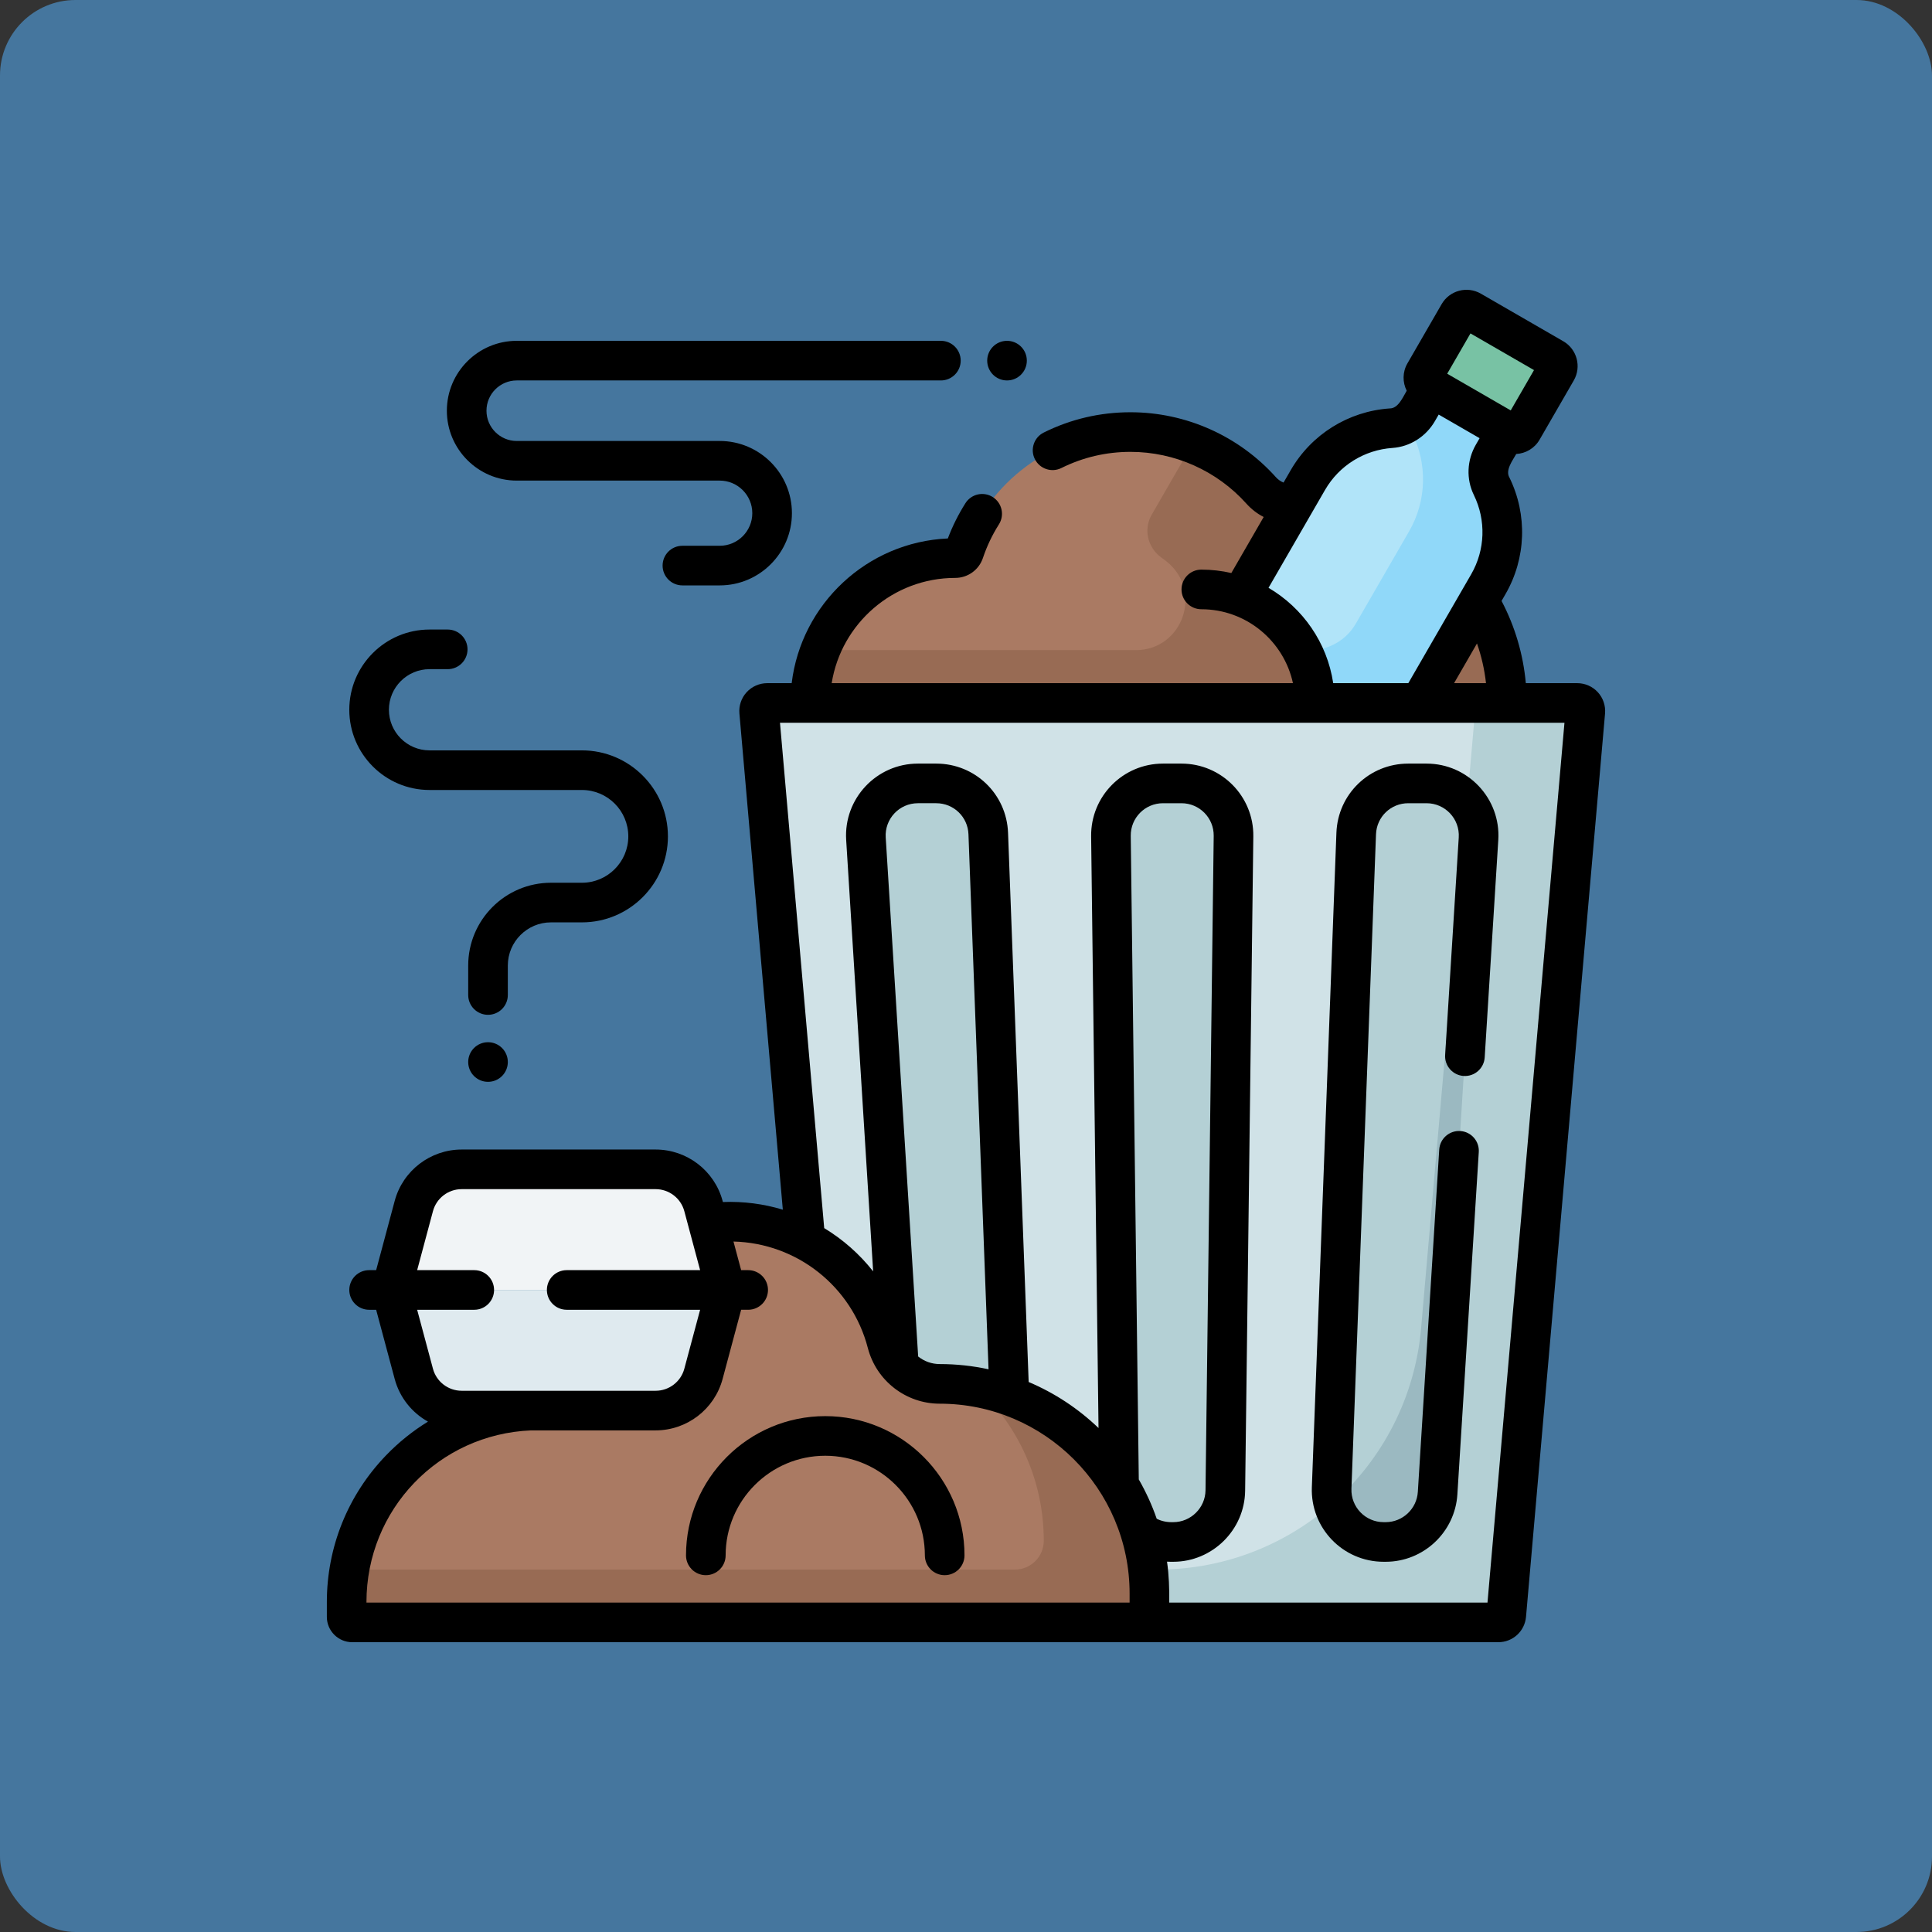 <?xml version="1.0"?>
<svg xmlns="http://www.w3.org/2000/svg" xmlns:xlink="http://www.w3.org/1999/xlink" xmlns:svgjs="http://svgjs.com/svgjs" version="1.1" width="512" height="512" x="0" y="0" viewBox="0 0 511.997 511.997" style="enable-background:new 0 0 512 512" xml:space="preserve" class=""><rect x="0" y="0" width="511.997" height="511.997" fill="#333333" stroke="none"/><rect width="511.997" height="511.997" rx="20" ry="20" fill="#45769e" shape="rounded"/><g transform="matrix(0.7,0,0,0.7,76.799,76.8)"><g xmlns="http://www.w3.org/2000/svg"><path d="m487.418 156.421h-306.689c-1.792 0-3.2 1.536-3.044 3.322l17.504 200.071c15.119 7.947 26.518 22.014 30.906 38.907 2.364 9.104 10.549 15.48 19.955 15.48 43.846 0 79.391 35.544 79.391 79.391v8.802c0 1.162-.942 2.104-2.104 2.104h134.163c1.584 0 2.906-1.211 3.044-2.789l29.918-341.966c.156-1.786-1.251-3.322-3.044-3.322z" fill="#d0e2e7" data-original="#d0e2e7" style=""/><path d="m487.418 156.421h-38.416l-20.708 236.699c-4.524 51.706-47.818 91.378-99.721 91.378h-3.648c.34 2.984.515 6.019.515 9.094v8.802c0 1.162-.942 2.104-2.104 2.104h134.164c1.584 0 2.906-1.211 3.044-2.789l29.918-341.966c.156-1.786-1.251-3.322-3.044-3.322z" fill="#b4d0d5" data-original="#b4d0d5" style=""/><path d="m450.03 207.813-15.49 247.756c-.649 10.387-9.263 18.48-19.671 18.48h-.747c-11.175 0-20.115-9.281-19.696-20.449l9.299-247.756c.398-10.59 9.098-18.97 19.696-18.97h6.938c11.369-.001 20.381 9.592 19.671 20.939z" fill="#b4d0d5" data-original="#b4d0d5" style=""/><path d="m428.294 393.12c-2.311 26.414-14.739 49.686-33.265 66.135 2.178 8.479 9.875 14.794 19.092 14.794h.747c10.408 0 19.022-8.092 19.671-18.48l15.49-247.756c.321-5.139-1.351-9.917-4.333-13.608z" fill="#9bb9c1" data-original="#9bb9c1" style=""/><path d="m430.84 36.2 31.22 18.025c1.608.928 3.663.377 4.592-1.23l12.95-22.43c.928-1.608.377-3.663-1.23-4.592l-31.22-18.025c-1.608-.928-3.663-.377-4.592 1.23l-12.95 22.43c-.928 1.608-.377 3.664 1.23 4.592z" fill="#78c2a4" data-original="#78c2a4" style=""/><path d="m450.122 117.733-22.337 38.688h32.992c.001-14.141-3.888-27.374-10.655-38.688z" fill="#986b54" data-original="#986b54" style=""/><path d="m359.988 116.088 20.293-35.149h-1.616c-4.184 0-8.116-1.852-10.908-4.968-12.16-13.573-29.823-22.114-49.481-22.114-29.298 0-54.165 18.971-62.987 45.299-.486 1.45-1.858 2.416-3.387 2.416-30.292 0-54.848 24.556-54.848 54.848h191.021c-.001-18.501-11.69-34.272-28.087-40.332z" fill="#aa7a63" data-original="#aa7a63" style=""/><path d="m359.988 116.088 20.293-35.149h-1.616c-4.184 0-8.116-1.852-10.908-4.968-7.018-7.834-15.87-13.991-25.88-17.798l-15.57 26.968c-3.203 5.547-1.525 12.527 3.692 16.244.686.489 1.357.997 2.012 1.524 13.857 11.147 6.023 33.512-11.761 33.512h-119.436c-2.428 6.197-3.761 12.943-3.761 20h191.021c0-18.502-11.689-34.273-28.086-40.333z" fill="#986b54" data-original="#986b54" style=""/><path d="m455.533 62.364 5.156-8.931-28.479-16.442-5.156 8.931c-2.125 3.68-5.902 6.18-10.142 6.472-12.657.871-24.665 7.82-31.485 19.633l-25.439 44.061c16.396 6.06 28.086 21.831 28.086 40.333h39.711l25.954-44.954c6.82-11.813 6.834-25.687 1.26-37.083-1.866-3.818-1.59-8.339.534-12.02z" fill="#b1e4f9" data-original="#b1e4f9" style=""/><path d="m455.533 62.364 5.156-8.931-28.479-16.443-5.156 8.931c-.852 1.476-1.97 2.761-3.277 3.791.096 1.602.498 3.189 1.222 4.67 5.574 11.396 5.56 25.271-1.26 37.083l-20.162 34.922c-3.584 6.208-10.208 10.032-17.377 10.032h-3.053c3.146 5.974 4.926 12.779 4.926 20h39.711l25.954-44.954c6.82-11.813 6.834-25.687 1.26-37.084-1.865-3.815-1.589-8.336.535-12.017z" fill="#90d8f9" data-original="#90d8f9" style=""/><path d="m230.586 407.197c3.817 4.341 9.385 7.004 15.464 7.004 9.242 0 18.115 1.579 26.363 4.482l-7.989-212.839c-.397-10.59-9.098-18.97-19.696-18.97h-6.938c-11.369 0-20.381 9.593-19.671 20.939z" fill="#b4d0d5" data-original="#b4d0d5" style=""/><path d="m337.568 186.873h-6.987c-10.981 0-19.845 8.975-19.708 19.955l3.064 245.58c3.353 5.515 6.052 11.471 7.991 17.76 3.461 2.603 7.928 4.033 12.54 3.88 10.789 0 19.573-8.675 19.708-19.463l3.1-247.756c.138-10.98-8.726-19.956-19.708-19.956z" fill="#b4d0d5" data-original="#b4d0d5" style=""/><path d="m138.501 332.98h-73.441c-8.484 0-15.91 5.698-18.106 13.893l-8.513 31.769h126.678l-8.513-31.769c-2.195-8.195-9.621-13.893-18.105-13.893z" fill="#f1f4f6" data-original="#f1f4f6" style=""/><path d="m138.501 424.305h-73.441c-8.484 0-15.91-5.698-18.106-13.893l-8.513-31.769h126.678l-8.513 31.769c-2.195 8.195-9.621 13.893-18.105 13.893z" fill="#dfeaef" data-original="#dfeaef" style=""/><path d="m246.05 414.201c-9.406 0-17.59-6.376-19.955-15.48-6.861-26.418-30.871-45.924-59.436-45.924-2.82 0-5.596.19-8.316.559l6.776 25.287-8.513 31.769c-2.196 8.195-9.622 13.893-18.106 13.893h-47.29c-38.742 1.513-69.687 33.398-69.687 72.512v5.577c0 1.162.942 2.104 2.104 2.104h299.71c1.162 0 2.104-.942 2.104-2.104v-8.802c0-43.847-35.545-79.391-79.391-79.391z" fill="#aa7a63" data-original="#aa7a63" style=""/><path d="m260.099 415.44c15.589 14.496 25.341 35.185 25.341 58.151 0 6.023-4.883 10.906-10.906 10.906h-251.969c-.685 4.004-1.042 8.12-1.042 12.319v5.577c0 1.162.942 2.104 2.104 2.104h299.71c1.162 0 2.104-.942 2.104-2.104v-8.802c0-39.052-28.197-71.518-65.342-78.151z" fill="#986b54" data-original="#986b54" style=""/><circle cx="271.528" cy="26.816" r="7.5" fill="#000000" data-original="#000000" style="" class=""/><path d="m414.122 481.548h.747c14.333 0 26.262-11.206 27.157-25.512l8.104-129.612c.258-4.134-2.883-7.695-7.018-7.953-4.117-.25-7.695 2.884-7.953 7.018l-8.104 129.612c-.401 6.419-5.754 11.447-12.186 11.447h-.747c-6.917 0-12.461-5.73-12.201-12.667l9.299-247.756c.248-6.589 5.607-11.751 12.201-11.751h6.938c7.024 0 12.627 5.908 12.186 12.972l-5.147 82.329c-.258 4.134 2.883 7.695 7.018 7.953 4.13.265 7.695-2.883 7.953-7.018l5.147-82.329c.978-15.647-11.478-28.908-27.157-28.908h-6.938c-14.696 0-26.639 11.503-27.19 26.189l-9.299 247.756c-.578 15.403 11.718 28.23 27.19 28.23z" fill="#000000" data-original="#000000" style="" class=""/><path d="m202.713 426.409c-29.066 0-52.714 23.647-52.714 52.714 0 4.142 3.358 7.5 7.5 7.5s7.5-3.358 7.5-7.5c0-20.795 16.918-37.714 37.714-37.714s37.714 16.918 37.714 37.714c0 4.142 3.358 7.5 7.5 7.5s7.5-3.358 7.5-7.5c0-29.066-23.648-52.714-52.714-52.714z" fill="#000000" data-original="#000000" style="" class=""/><path d="m52.895 189.363h57.701c9.681 0 17.558 7.876 17.558 17.558s-7.876 17.558-17.558 17.558h-11.714c-17.281 0-31.34 14.059-31.34 31.339v11.159c0 4.142 3.358 7.5 7.5 7.5s7.5-3.358 7.5-7.5v-11.159c0-9.01 7.33-16.339 16.34-16.339h11.714c17.952 0 32.558-14.605 32.558-32.558 0-17.952-14.605-32.558-32.558-32.558h-57.701c-8.476 0-15.371-6.895-15.371-15.371s6.895-15.371 15.371-15.371h6.887c4.142 0 7.5-3.358 7.5-7.5s-3.358-7.5-7.5-7.5h-6.887c-16.747 0-30.371 13.624-30.371 30.371s13.625 30.371 30.371 30.371z" fill="#000000" data-original="#000000" style="" class=""/><path d="m85.92 34.316h160.572c4.142 0 7.5-3.358 7.5-7.5s-3.358-7.5-7.5-7.5h-160.572c-14.589 0-26.458 11.869-26.458 26.458s11.869 26.458 26.458 26.458h76.839c6.803 0 12.337 5.535 12.337 12.337 0 6.803-5.535 12.338-12.337 12.338h-14.122c-4.142 0-7.5 3.358-7.5 7.5s3.358 7.5 7.5 7.5h14.122c15.074 0 27.337-12.264 27.337-27.338s-12.264-27.337-27.337-27.337h-76.839c-6.318 0-11.458-5.14-11.458-11.458s5.14-11.458 11.458-11.458z" fill="#000000" data-original="#000000" style="" class=""/><circle cx="75.042" cy="292.351" r="7.5" fill="#000000" data-original="#000000" style="" class=""/><path d="m23.627 511.997h433.873c5.514 0 10.034-4.142 10.516-9.635l29.918-341.965c.257-2.94-.739-5.875-2.733-8.051s-4.83-3.424-7.782-3.424h-19.48c-.984-10.89-4.104-21.477-9.188-31.133l1.484-2.571c7.826-13.555 8.388-30.052 1.502-44.129-1.662-2.812 1.238-6.516 2.577-8.931 3.545-.193 6.929-2.114 8.833-5.412l12.95-22.43c2.994-5.186 1.21-11.842-3.976-14.836l-31.22-18.025c-5.185-2.993-11.841-1.21-14.836 3.976l-12.95 22.43c-1.904 3.297-1.875 7.188-.27 10.355-1.427 2.374-3.177 6.726-6.446 6.698-15.634 1.075-29.64 9.81-37.466 23.365l-2.712 4.697c-1.072-.416-2.063-1.099-2.876-2.007-14.011-15.64-34.083-24.609-55.067-24.609-11.53 0-22.579 2.583-32.838 7.679-3.71 1.843-5.224 6.344-3.381 10.053 1.843 3.71 6.343 5.224 10.053 3.381 8.167-4.057 16.971-6.113 26.166-6.113 16.727 0 32.726 7.15 43.896 19.619 1.875 2.092 4.092 3.791 6.521 5.036l-12.246 21.211c-3.652-.843-7.455-1.289-11.359-1.289-4.142 0-7.5 3.358-7.5 7.5s3.358 7.5 7.5 7.5c16.995 0 31.238 12.009 34.689 27.987h-174.631c3.605-22.557 23.198-39.848 46.754-39.848 4.77 0 8.989-3.027 10.499-7.533 1.495-4.461 3.533-8.745 6.057-12.732 2.216-3.5 1.174-8.133-2.325-10.349-3.501-2.217-8.134-1.174-10.349 2.325-2.667 4.214-4.903 8.694-6.664 13.35-30.583 1.348-55.51 24.834-59.117 54.787h-9.273c-2.952 0-5.788 1.248-7.782 3.424s-2.99 5.111-2.733 8.051l16.435 187.854c-7.21-2.184-14.852-3.205-22.686-2.901l-.112-.418c-3.069-11.454-13.494-19.453-25.351-19.453h-73.441c-11.857 0-22.282 7.999-25.351 19.452l-7.023 26.21h-2.661c-4.142 0-7.5 3.358-7.5 7.5s3.358 7.5 7.5 7.5h2.661l7.023 26.21c1.884 7.031 6.54 12.759 12.597 16.135-5.746 3.525-11.079 7.8-15.868 12.767-14.455 14.996-22.415 34.728-22.415 55.561v5.577c.001 5.296 4.309 9.604 9.604 9.604zm294.746-305.262c-.085-6.808 5.4-12.362 12.209-12.362h6.987c6.809 0 12.293 5.554 12.208 12.362l-3.1 247.756c-.083 6.648-5.56 12.057-12.208 12.057-2.175.078-4.36-.306-6.271-1.291-1.799-5.2-4.078-10.178-6.785-14.88zm134.492-57.814h-12.089l8.675-15.025c1.699 4.85 2.847 9.891 3.414 15.025zm-5.879-132.409 24.051 13.886-8.811 15.261-24.051-13.886zm-76.455 96.315c.058-.101 21.45-37.152 21.391-37.051 5.326-9.225 14.86-15.169 25.505-15.9 6.671-.459 12.698-4.274 16.122-10.204l1.406-2.436 15.489 8.942-1.406 2.436c-3.424 5.931-3.714 13.058-.775 19.065 4.688 9.584 4.308 20.814-1.018 30.038-4.671 8.087 5.396-9.346-23.789 41.204h-28.438c-2.302-15.387-11.573-28.527-24.487-36.094zm-184.951 51.094h296.988l-29.141 333.076h-120.486c.061-5.135-.1-10.503-.838-15.494.917.052 1.487.044 2.366.044 14.817 0 27.022-12.053 27.208-26.869l3.1-247.756c.189-15.173-12.035-27.55-27.208-27.55h-6.987c-15.173 0-27.397 12.377-27.208 27.549l2.795 223.99c-7.622-7.314-16.571-13.254-26.444-17.421l-7.805-207.929c-.551-14.686-12.495-26.189-27.19-26.189h-6.938c-15.676 0-28.135 13.259-27.156 28.907l10.211 163.322c-5.149-6.542-11.437-12.085-18.529-16.372zm52.311 239.914-12.285-196.491c-.438-7.012 5.111-12.971 12.186-12.971h6.938c6.594 0 11.954 5.162 12.201 11.751l7.603 202.555c-5.958-1.296-12.142-1.979-18.483-1.979-3.047.001-5.898-1.057-8.16-2.865zm-172.831-63.355h73.44c5.08 0 9.546 3.427 10.861 8.335 3.181 11.87 2.458 9.173 5.983 22.328h-50.511c-4.142 0-7.5 3.358-7.5 7.5s3.358 7.5 7.5 7.5h50.511l-5.983 22.329c-1.314 4.907-5.781 8.334-10.861 8.334-14.381 0-55.403 0-73.44 0-5.081 0-9.547-3.427-10.862-8.334l-5.983-22.328h21.619c4.142 0 7.5-3.358 7.5-7.5s-3.358-7.5-7.5-7.5h-21.618l5.983-22.328c1.314-4.909 5.781-8.336 10.861-8.336zm-36.036 156.337c0-35.044 27.372-63.573 62.34-65.012h47.137c11.857 0 22.282-7.999 25.351-19.452l7.023-26.21h2.661c4.142 0 7.5-3.358 7.5-7.5s-3.358-7.5-7.5-7.5h-2.661l-2.902-10.829c24.006.579 44.809 16.983 50.863 40.293 3.248 12.505 14.505 21.095 27.214 21.095 39.641 0 71.891 32.25 71.891 71.891v3.406h-288.917z" fill="#000000" data-original="#000000" style="" class=""/></g></g></svg>
